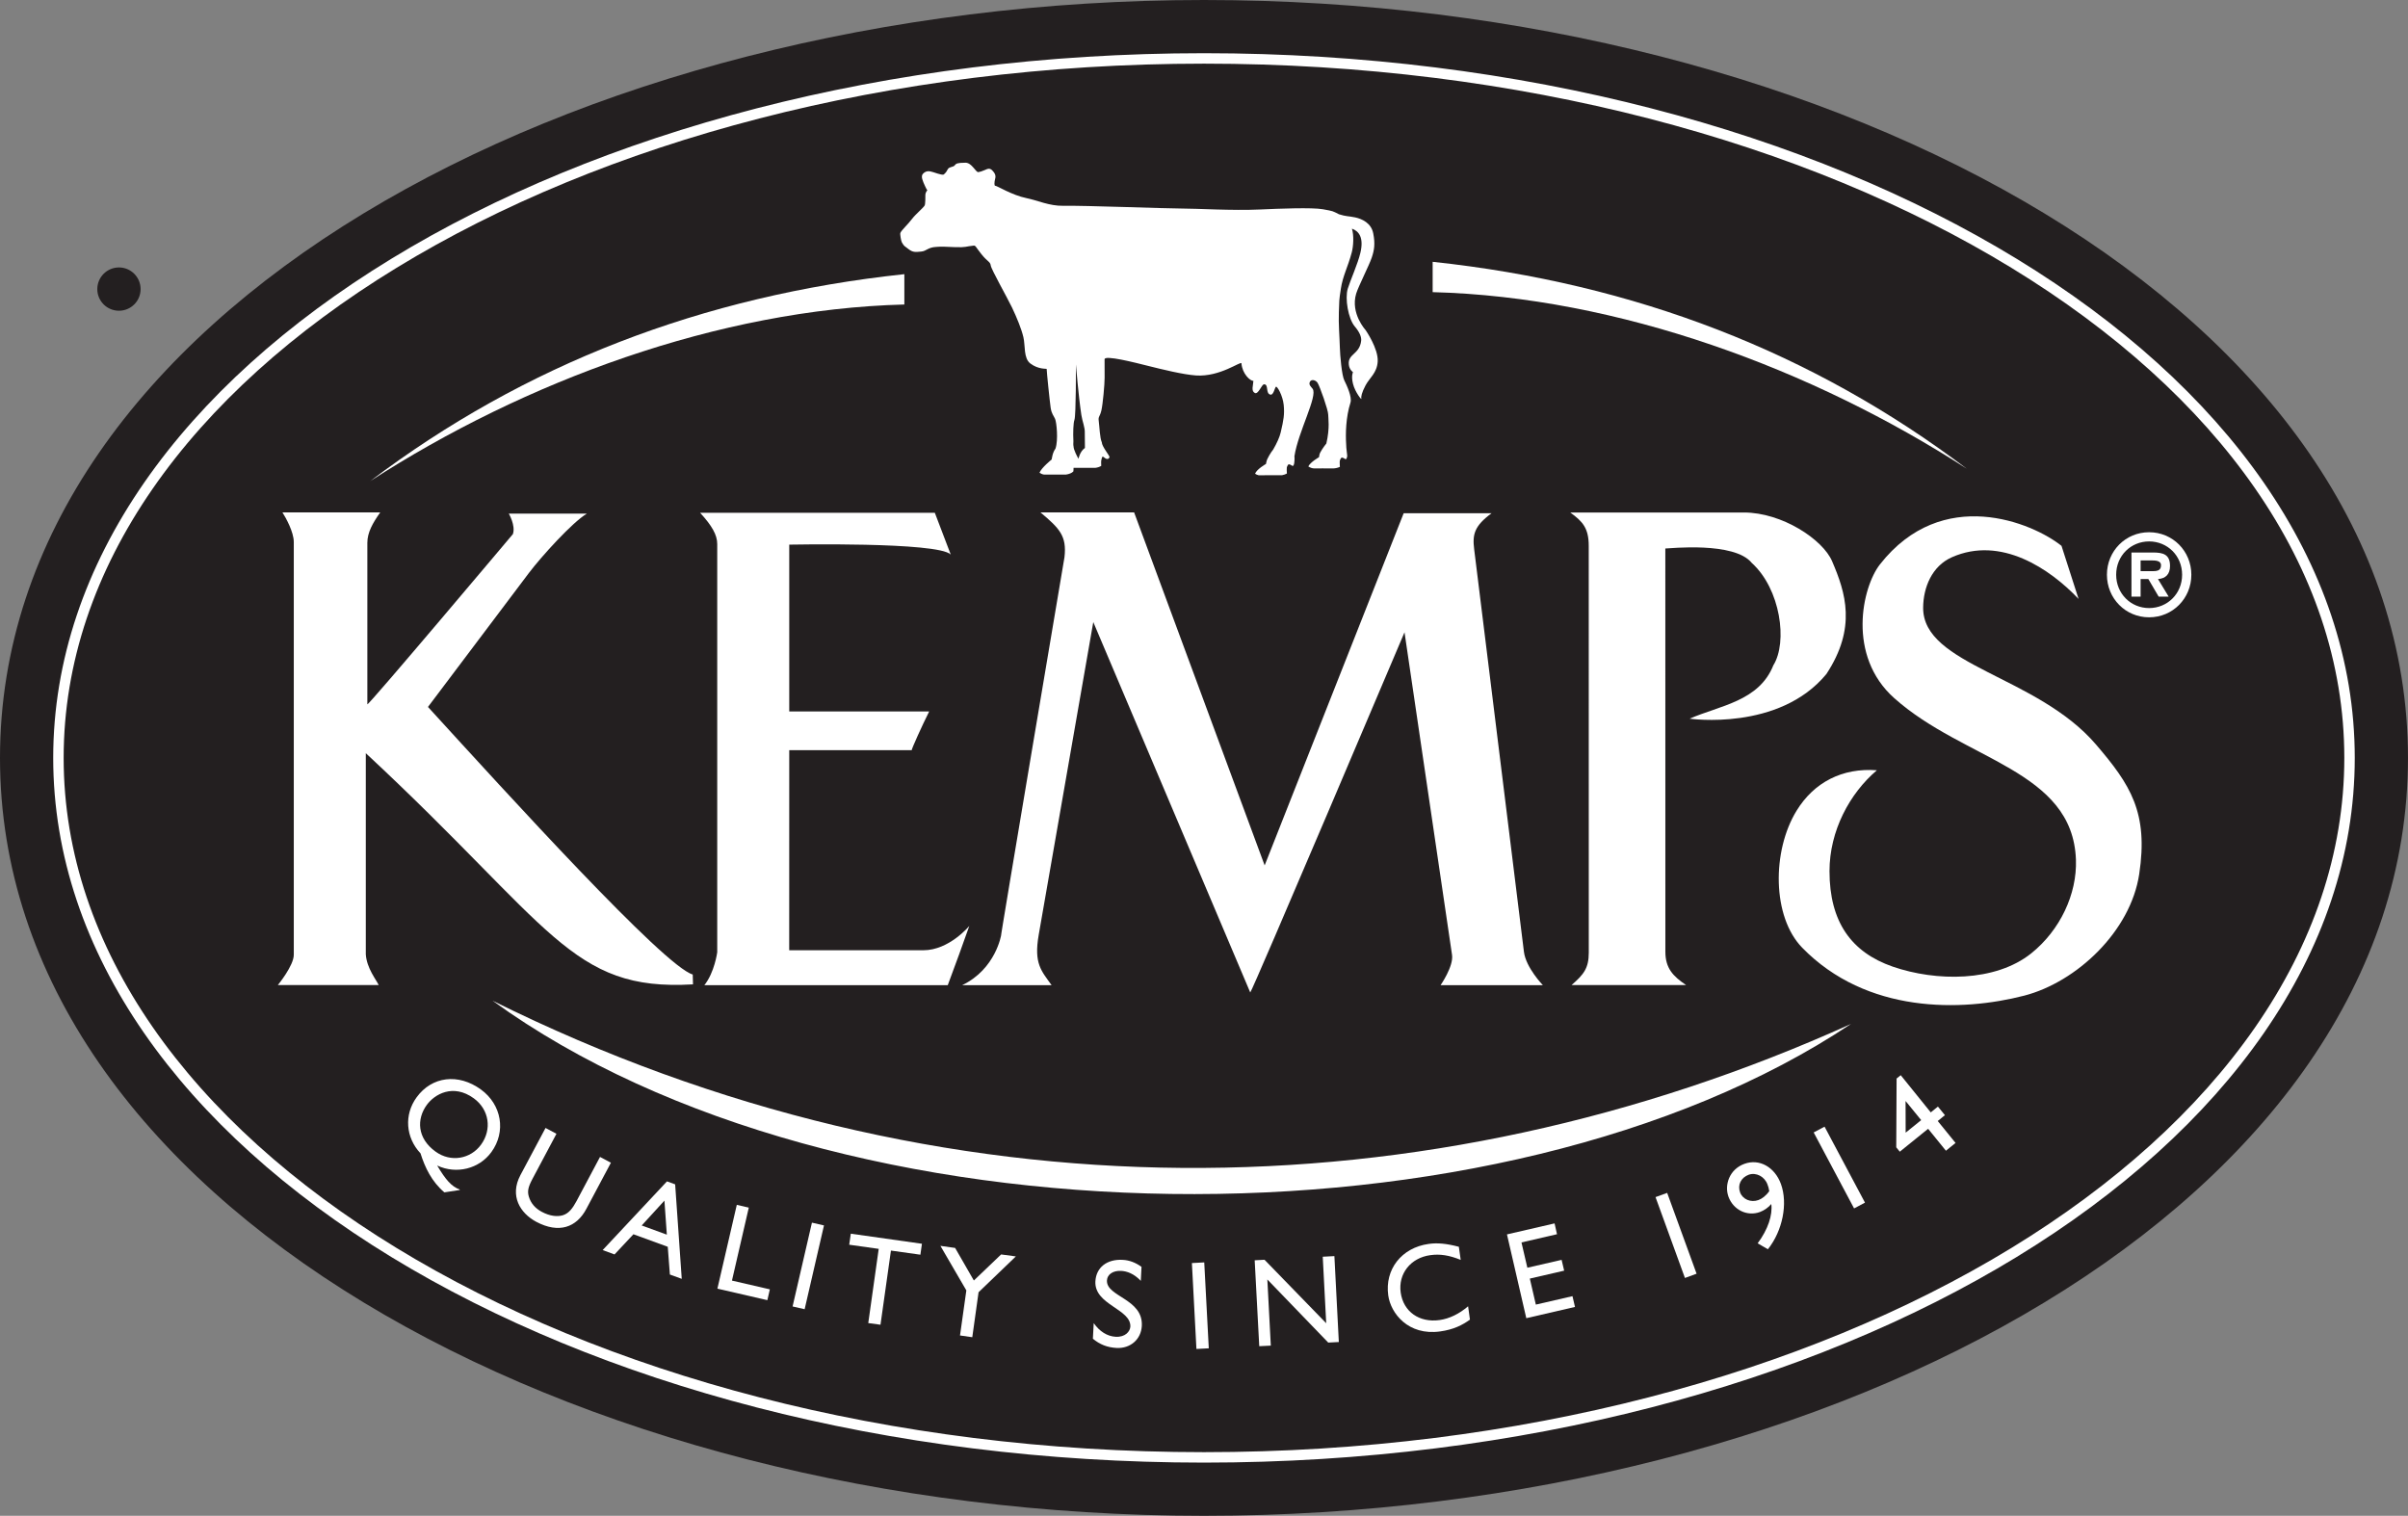<?xml version="1.0" encoding="UTF-8"?>
<svg xmlns="http://www.w3.org/2000/svg" xmlns:xlink="http://www.w3.org/1999/xlink" width="213.94pt" height="134.68pt" viewBox="0 0 213.94 134.68" version="1.1">
<rect x="0" y="0" width="213.94" height="134.68" fill="#808080" stroke="none"/>
<defs>
<clipPath id="clip1">
  <path d="M 0 0 L 213.941 0 L 213.941 134.68 L 0 134.68 Z M 0 0 "/>
</clipPath>
<clipPath id="clip2">
  <path d="M 0 0 L 213.941 0 L 213.941 134.68 L 0 134.68 Z M 0 0 "/>
</clipPath>
</defs>
<g id="surface1">
<g clip-path="url(#clip1)" clip-rule="nonzero">
<path style=" stroke:none;fill-rule:nonzero;fill:rgb(13.699%,12.199%,12.5%);fill-opacity:1;" d="M 106.969 0 C 163.473 0 213.938 28.121 213.938 67.34 C 213.938 106.559 163.473 134.68 106.969 134.68 C 50.465 134.68 0 106.559 0 67.34 C 0 28.121 50.465 0 106.969 0 "/>
</g>
<path style=" stroke:none;fill-rule:evenodd;fill:rgb(13.699%,12.199%,12.5%);fill-opacity:1;" d="M 5.191 67.34 C 5.191 33.016 50.758 5.191 106.969 5.191 C 163.18 5.191 208.746 33.016 208.746 67.34 C 208.746 101.66 163.18 129.488 106.969 129.488 C 50.758 129.488 5.191 101.66 5.191 67.34 "/>
<g clip-path="url(#clip2)" clip-rule="nonzero">
<path style="fill:none;stroke-width:9.279;stroke-linecap:butt;stroke-linejoin:miter;stroke:rgb(100%,100%,100%);stroke-opacity:1;stroke-miterlimit:4;" d="M 51.914 673.402 C 51.914 1016.644 507.578 1294.886 1069.688 1294.886 C 1631.797 1294.886 2087.461 1016.644 2087.461 673.402 C 2087.461 330.198 1631.797 51.917 1069.688 51.917 C 507.578 51.917 51.914 330.198 51.914 673.402 Z M 51.914 673.402 " transform="matrix(0.1,0,0,-0.1,0,134.68)"/>
</g>
<path style=" stroke:none;fill-rule:nonzero;fill:rgb(100%,100%,100%);fill-opacity:1;" d="M 33.781 45.527 C 33.121 46.465 32.637 47.297 32.637 48.238 C 32.637 48.238 32.637 62.445 32.637 62.578 C 32.637 62.812 45.57 47.453 45.57 47.453 C 45.824 46.676 45.203 45.633 45.203 45.633 L 52.141 45.633 C 50.859 46.402 48.129 49.406 46.98 50.922 L 38.023 62.812 C 45.164 70.629 58.984 85.844 61.547 86.586 L 61.57 87.461 C 50.691 88.098 49.086 82.348 32.5 66.922 L 32.5 84.781 C 32.57 86.008 33.438 87.07 33.645 87.52 L 24.688 87.52 C 24.688 87.52 26.113 85.785 26.102 84.824 L 26.102 48.164 C 26.102 47.258 25.383 45.98 25.094 45.527 L 33.781 45.527 "/>
<path style=" stroke:none;fill-rule:nonzero;fill:rgb(100%,100%,100%);fill-opacity:1;" d="M 83.055 45.562 L 84.469 49.27 C 83.328 48.125 70.121 48.391 70.121 48.391 L 70.121 63.215 L 82.551 63.215 C 81.91 64.496 81 66.52 81 66.652 L 70.121 66.652 L 70.117 84.43 L 82.039 84.43 C 84.332 84.43 86.117 82.273 86.117 82.273 C 85.477 84.062 84.977 85.484 84.203 87.535 L 62.578 87.535 C 63.488 86.395 63.723 84.605 63.723 84.605 L 63.723 48.34 C 63.723 47.523 63.25 46.707 62.203 45.562 L 83.055 45.562 "/>
<path style=" stroke:none;fill-rule:nonzero;fill:rgb(100%,100%,100%);fill-opacity:1;" d="M 100.762 45.527 L 112.359 76.891 L 124.711 45.598 L 132.523 45.598 C 130.973 46.742 130.812 47.496 130.973 48.797 L 135.395 84.57 C 135.57 85.977 137.078 87.535 137.078 87.535 L 127.988 87.535 C 127.988 87.535 129.152 85.859 129.008 84.852 L 124.785 56.18 C 124.785 56.18 111.215 88.18 111.078 88.18 L 97.133 55.27 L 92.285 83.059 C 91.836 85.621 92.523 86.258 93.43 87.535 L 85.48 87.535 C 88.477 86.098 88.953 83.059 88.953 83.059 C 88.719 84.188 94.574 49.508 94.574 49.508 C 94.793 47.613 94.125 46.941 92.441 45.527 L 100.762 45.527 "/>
<path style=" stroke:none;fill-rule:nonzero;fill:rgb(100%,100%,100%);fill-opacity:1;" d="M 162.773 49.863 C 163.977 52.664 164.969 55.773 162.27 59.883 C 158.062 65 150.117 63.855 150.117 63.855 C 152.809 62.68 156.281 62.312 157.555 59.109 C 158.836 57.055 158.199 52.34 155.637 50.016 C 154.09 48.098 148.328 48.734 147.957 48.734 L 147.961 84.57 C 147.961 86.031 148.652 86.746 149.797 87.52 L 139.629 87.52 C 140.703 86.586 141.156 86.031 141.156 84.641 L 141.152 48.5 C 141.152 46.914 140.602 46.324 139.508 45.535 L 154.934 45.535 C 158.336 45.535 161.949 47.934 162.773 49.863 "/>
<path style=" stroke:none;fill-rule:nonzero;fill:rgb(100%,100%,100%);fill-opacity:1;" d="M 190.938 54.027 C 189.32 54.027 188.012 52.754 188.012 51.066 C 188.012 49.371 189.32 48.105 190.938 48.105 C 192.562 48.105 193.871 49.371 193.871 51.066 C 193.871 52.754 192.562 54.027 190.938 54.027 Z M 190.938 47.289 C 188.844 47.289 187.191 48.961 187.191 51.066 C 187.191 53.172 188.844 54.848 190.938 54.848 C 193.035 54.848 194.691 53.172 194.691 51.066 C 194.691 48.961 193.035 47.289 190.938 47.289 "/>
<path style=" stroke:none;fill-rule:nonzero;fill:rgb(100%,100%,100%);fill-opacity:1;" d="M 190.184 50.746 L 190.184 49.793 L 191.09 49.793 C 191.473 49.793 191.996 49.793 191.996 50.219 C 191.996 50.652 191.727 50.746 191.289 50.746 Z M 192.797 50.285 C 192.797 49.25 192.176 49.09 191.27 49.09 L 189.371 49.09 L 189.371 53.012 L 190.184 53.012 L 190.184 51.449 L 190.871 51.449 L 191.789 53.012 L 192.676 53.012 L 191.727 51.449 C 192.422 51.402 192.797 51.012 192.797 50.285 "/>
<path style=" stroke:none;fill-rule:nonzero;fill:rgb(100%,100%,100%);fill-opacity:1;" d="M 183.156 48.5 L 184.672 53.215 C 182.113 50.52 177.77 47.59 173.422 49.508 C 171.641 50.293 170.875 52.199 170.863 53.988 C 170.828 59.129 180.965 60.016 186.215 66.145 C 189.289 69.73 190.887 72.199 190.059 77.668 C 189.289 82.766 184.484 87.258 179.852 88.461 C 174.23 89.914 165.828 90.062 160.117 84.203 C 157.434 81.449 157.426 75.609 159.613 72.039 C 161.164 69.504 163.688 68.203 166.754 68.438 C 164.328 70.496 162.543 73.828 162.543 77.398 C 162.543 81.891 164.465 84.605 168.164 85.887 C 172 87.211 177.262 87.266 180.465 84.707 C 183.023 82.656 184.543 79.449 184.438 76.387 C 184.152 68.402 174.535 67.59 168.301 62.035 C 164.062 58.262 165.449 52.16 167.02 50.152 C 172.559 43.082 180.594 46.445 183.156 48.5 "/>
<path style=" stroke:none;fill-rule:nonzero;fill:rgb(100%,100%,100%);fill-opacity:1;" d="M 114.328 41.527 C 114.309 41.617 114.324 41.895 114.336 42.07 C 114.223 42.141 114.07 42.191 113.902 42.223 L 111.824 42.227 C 111.711 42.203 111.602 42.152 111.508 42.094 C 111.645 41.691 112.473 41.223 112.473 41.223 C 112.473 41.223 112.488 41.188 112.527 40.988 C 112.559 40.785 112.918 40.176 113.117 39.941 C 113.438 39.391 113.691 38.828 113.781 38.434 C 114.051 37.289 114.133 36.805 114.051 35.969 C 113.961 35.133 113.477 34.297 113.363 34.363 C 113.258 34.426 113.152 35.105 112.887 35.066 C 112.41 34.984 112.746 34.145 112.309 34.145 C 112.086 34.145 111.793 35.105 111.469 34.906 C 111.145 34.715 111.34 34.254 111.359 33.836 C 111.074 33.859 110.371 33.211 110.297 32.285 C 110.277 32.035 108.402 33.512 106.246 33.359 C 105.105 33.277 103.262 32.824 102.031 32.516 C 100.801 32.207 98.121 31.52 98.137 31.926 L 98.141 33.551 C 98.141 34.168 97.984 35.883 97.855 36.457 C 97.723 37.027 97.566 37.004 97.613 37.355 C 97.688 37.93 97.711 38.902 97.891 39.301 C 97.891 39.656 98.59 40.5 98.574 40.598 C 98.539 40.809 98.328 40.805 98.23 40.738 C 97.969 40.566 98.027 40.562 97.949 40.586 C 97.91 40.59 97.883 40.746 97.848 40.879 C 97.824 40.965 97.828 41.215 97.84 41.391 C 97.699 41.484 97.512 41.543 97.305 41.57 L 95.379 41.57 C 95.387 41.648 95.371 41.77 95.363 41.887 C 95.227 42.031 94.977 42.129 94.695 42.168 L 92.766 42.168 C 92.613 42.145 92.473 42.086 92.355 42.004 C 92.531 41.551 93.43 40.832 93.43 40.832 C 93.43 40.832 93.445 40.797 93.48 40.594 C 93.508 40.441 93.582 40.113 93.777 39.852 C 94.035 39.078 93.871 37.531 93.742 37.223 C 93.609 36.918 93.43 36.785 93.344 36.215 C 93.262 35.641 92.992 33.035 92.992 32.781 C 92.992 32.738 92.27 32.848 91.543 32.297 C 90.926 31.832 91.102 30.711 90.926 29.965 C 90.75 29.219 90.352 28.25 89.914 27.324 C 89.469 26.402 88.066 23.934 88.023 23.586 C 87.977 23.234 87.723 23.254 87.188 22.574 C 86.68 21.938 86.691 21.809 86.504 21.824 C 85.781 21.891 85.867 22 84.809 21.957 C 83.754 21.91 83.715 21.902 83.184 21.938 C 82.414 21.977 82.324 22.312 81.84 22.352 C 81.355 22.398 81.113 22.441 80.719 22.133 C 80.324 21.824 80.352 21.914 80.129 21.539 C 80.059 21.43 79.953 20.812 79.992 20.699 C 80.098 20.441 80.652 19.957 81.051 19.426 C 81.336 19.047 82.016 18.484 82.148 18.262 C 82.223 18.141 82.215 17.473 82.215 17.293 C 82.215 17.117 82.391 16.895 82.391 16.895 C 82.391 16.895 82.348 16.895 82.172 16.504 C 81.996 16.109 81.785 15.676 81.996 15.445 C 82.262 15.16 82.543 15.176 82.898 15.293 C 83.555 15.512 83.82 15.578 83.887 15.469 C 84.238 15.16 84.125 14.98 84.414 14.875 C 84.836 14.723 84.672 14.836 84.898 14.609 C 84.941 14.566 85.008 14.457 85.781 14.457 C 86.348 14.457 86.703 15.336 86.922 15.293 C 87.141 15.246 87.164 15.246 87.473 15.117 C 87.781 14.98 87.934 14.918 88.156 15.137 C 88.371 15.359 88.504 15.578 88.414 15.883 C 88.332 16.195 88.332 16.504 88.414 16.504 C 88.594 16.504 89.891 17.336 91.191 17.602 C 92.199 17.809 93.234 18.305 94.445 18.285 C 96.426 18.25 103.488 18.527 104.938 18.527 C 106.391 18.527 109.496 18.727 111.957 18.613 C 113.586 18.539 116.578 18.418 117.543 18.594 C 118.496 18.766 118.379 18.746 118.965 19.039 C 119.633 19.25 119.789 19.188 120.402 19.316 C 121.02 19.449 121.836 19.824 122.008 20.746 C 122.188 21.672 122.098 22.223 121.875 22.883 C 121.66 23.539 120.676 25.469 120.488 26.094 C 119.965 27.852 121.328 29.328 121.328 29.328 C 121.328 29.328 122.473 30.977 122.402 32.121 C 122.344 33.133 121.68 33.57 121.328 34.23 C 120.98 34.891 120.91 35.242 120.953 35.422 C 120.996 35.594 120.387 34.836 120.207 34.098 C 120.031 33.395 120.207 33.066 120.207 33.066 C 120.207 33.066 119.875 32.848 119.836 32.383 C 119.738 31.418 120.797 31.504 120.934 30.273 C 120.965 29.961 120.82 29.539 120.367 29.008 C 119.777 28.309 119.48 26.512 119.742 25.652 C 119.957 24.945 120.645 23.41 120.863 22.469 C 121.188 21.102 120.727 20.531 120.113 20.316 C 120.301 20.926 120.246 21.879 120.094 22.441 C 119.742 23.758 119.301 24.512 119.129 25.652 C 118.953 26.797 118.996 26.664 118.953 27.719 C 118.91 28.777 119.016 29.918 119.039 30.863 C 119.059 31.582 119.211 33.352 119.434 33.793 C 119.652 34.23 120.141 35.281 119.984 35.77 C 119.57 37.059 119.539 38.555 119.602 39.488 C 119.602 39.844 119.695 40.387 119.695 40.488 C 119.695 40.59 119.629 40.859 119.531 40.793 C 119.27 40.621 119.242 40.676 119.207 40.66 C 119.176 40.641 119.074 40.793 119.039 40.926 C 119.016 41.02 119.031 41.305 119.043 41.48 C 118.875 41.562 118.664 41.613 118.438 41.621 L 118.254 41.621 C 117.852 41.605 117.145 41.621 116.793 41.621 C 116.586 41.621 116.395 41.551 116.238 41.441 C 116.426 41.055 117.184 40.625 117.184 40.625 C 117.184 40.625 117.195 40.59 117.23 40.387 C 117.266 40.184 117.641 39.645 117.84 39.406 C 118.168 38.004 118.004 37.133 118.004 36.828 C 118.004 36.43 117.262 34.328 117.059 34.012 C 116.902 33.77 116.512 33.66 116.379 33.922 C 116.25 34.188 116.469 34.344 116.617 34.539 C 117.102 35.176 115.344 38.336 115.004 40.535 C 115.035 40.789 114.992 41.023 114.992 41.09 C 114.992 41.188 114.922 41.461 114.82 41.391 C 114.559 41.219 114.535 41.273 114.496 41.254 C 114.465 41.238 114.367 41.391 114.328 41.527 Z M 95.82 40.766 C 95.82 40.766 95.934 40.113 96.391 39.801 C 96.398 39.422 96.371 38.73 96.379 38.457 C 96.402 37.961 96.164 37.465 96.074 36.871 C 95.812 35.148 95.59 32.375 95.59 32.375 C 95.59 32.375 95.609 36.906 95.457 37.312 C 95.359 37.574 95.328 38.453 95.367 39.203 C 95.371 39.254 95.34 39.547 95.379 39.656 C 95.379 39.969 95.727 40.609 95.82 40.766 "/>
<path style=" stroke:none;fill-rule:nonzero;fill:rgb(100%,100%,100%);fill-opacity:1;" d="M 42.094 97.586 C 43.469 98.586 43.723 100.352 42.738 101.703 C 41.824 102.961 40.066 103.316 38.691 102.316 C 37.039 101.121 37.012 99.418 37.918 98.172 C 38.598 97.234 40.246 96.246 42.094 97.586 Z M 38.852 103.562 C 40.559 104.355 42.574 103.855 43.66 102.359 C 44.98 100.543 44.574 98.145 42.727 96.801 C 40.723 95.344 38.367 95.629 37.012 97.5 C 35.891 99.039 36.035 101.07 37.359 102.473 C 37.758 103.734 38.348 104.98 39.48 105.941 L 40.852 105.73 L 40.84 105.688 C 40.109 105.418 39.598 104.824 38.848 103.57 L 38.859 103.551 L 38.852 103.562 "/>
<path style=" stroke:none;fill-rule:nonzero;fill:rgb(100%,100%,100%);fill-opacity:1;" d="M 54.277 103.309 L 53.309 102.793 L 51.219 106.723 C 50.879 107.355 50.539 107.809 50.012 107.973 C 49.539 108.117 48.879 108.07 48.137 107.672 C 47.555 107.363 47.168 106.918 46.988 106.328 C 46.844 105.855 46.91 105.488 47.316 104.727 L 49.438 100.738 L 48.469 100.219 L 46.234 104.414 C 45.258 106.258 46.219 107.793 47.641 108.555 C 49.652 109.625 51.219 109.062 52.098 107.402 L 54.277 103.309 "/>
<path style=" stroke:none;fill-rule:nonzero;fill:rgb(100%,100%,100%);fill-opacity:1;" d="M 59.031 106.676 L 59.246 109.699 L 57.012 108.883 Z M 59.984 105.23 L 59.258 104.965 L 53.543 111.07 L 54.598 111.457 L 56.277 109.664 L 59.328 110.777 L 59.516 113.242 L 60.57 113.625 L 59.984 105.23 "/>
<path style=" stroke:none;fill-rule:nonzero;fill:rgb(100%,100%,100%);fill-opacity:1;" d="M 66.527 107.297 L 65.461 107.051 L 63.738 114.496 L 68.176 115.52 L 68.398 114.559 L 65.031 113.781 L 66.527 107.297 "/>
<path style=" stroke:none;fill-rule:nonzero;fill:rgb(100%,100%,100%);fill-opacity:1;" d="M 73.207 108.879 L 72.137 108.633 L 70.418 116.078 L 71.488 116.324 L 73.207 108.879 "/>
<path style=" stroke:none;fill-rule:nonzero;fill:rgb(100%,100%,100%);fill-opacity:1;" d="M 81.91 110.508 L 75.59 109.613 L 75.449 110.594 L 78.07 110.961 L 77.141 117.555 L 78.227 117.703 L 79.156 111.113 L 81.773 111.48 L 81.91 110.508 "/>
<path style=" stroke:none;fill-rule:nonzero;fill:rgb(100%,100%,100%);fill-opacity:1;" d="M 86.523 113.773 L 84.859 110.879 L 83.551 110.695 L 85.855 114.652 L 85.293 118.656 L 86.383 118.812 L 86.941 114.816 L 90.254 111.633 L 88.945 111.457 L 86.523 113.773 "/>
<path style=" stroke:none;fill-rule:nonzero;fill:rgb(100%,100%,100%);fill-opacity:1;" d="M 101.418 112.562 C 100.898 112.18 100.328 111.965 99.742 111.938 C 98.348 111.863 97.387 112.609 97.32 113.852 C 97.215 115.945 100.504 116.297 100.426 117.875 C 100.398 118.301 99.98 118.816 99.129 118.773 C 98.379 118.734 97.695 118.305 97.172 117.559 L 97.098 118.945 C 97.711 119.457 98.371 119.719 99.203 119.766 C 100.434 119.828 101.383 119 101.445 117.805 C 101.574 115.379 98.27 115.227 98.348 113.762 C 98.375 113.223 98.902 112.879 99.605 112.918 C 100.117 112.945 100.738 113.152 101.355 113.805 L 101.418 112.562 "/>
<path style=" stroke:none;fill-rule:nonzero;fill:rgb(100%,100%,100%);fill-opacity:1;" d="M 106.992 112.164 L 105.895 112.223 L 106.297 119.855 L 107.395 119.797 L 106.992 112.164 "/>
<path style=" stroke:none;fill-rule:nonzero;fill:rgb(100%,100%,100%);fill-opacity:1;" d="M 118.555 111.605 L 117.52 111.66 L 117.828 117.57 L 112.348 111.93 L 111.473 111.977 L 111.879 119.609 L 112.906 119.559 L 112.598 113.68 L 118.008 119.289 L 118.949 119.238 L 118.555 111.605 "/>
<path style=" stroke:none;fill-rule:nonzero;fill:rgb(100%,100%,100%);fill-opacity:1;" d="M 129.613 110.777 C 128.516 110.488 127.703 110.41 126.926 110.523 C 124.52 110.859 123.016 112.789 123.34 115.102 C 123.562 116.684 125.109 118.695 127.953 118.297 C 129.141 118.133 129.91 117.742 130.598 117.25 L 130.434 116.062 C 129.656 116.734 128.77 117.164 127.91 117.285 C 126.094 117.543 124.684 116.539 124.445 114.844 C 124.211 113.176 125.324 111.766 127.059 111.523 C 127.934 111.395 128.77 111.531 129.777 111.941 L 129.613 110.777 "/>
<path style=" stroke:none;fill-rule:nonzero;fill:rgb(100%,100%,100%);fill-opacity:1;" d="M 138.117 108.699 L 133.887 109.676 L 135.605 117.121 L 139.93 116.121 L 139.707 115.164 L 136.453 115.914 L 135.918 113.602 L 138.969 112.898 L 138.742 111.938 L 135.699 112.637 L 135.176 110.391 L 138.332 109.66 L 138.117 108.699 "/>
<path style=" stroke:none;fill-rule:nonzero;fill:rgb(100%,100%,100%);fill-opacity:1;" d="M 148.121 105.988 L 147.086 106.363 L 149.699 113.547 L 150.734 113.168 L 148.121 105.988 "/>
<path style=" stroke:none;fill-rule:nonzero;fill:rgb(100%,100%,100%);fill-opacity:1;" d="M 154.598 105.941 C 154.355 105.281 154.68 104.629 155.363 104.375 C 156.027 104.137 156.781 104.543 157.031 105.234 C 157.098 105.414 157.152 105.562 157.191 105.832 C 156.898 106.25 156.535 106.516 156.227 106.625 C 155.555 106.871 154.824 106.562 154.598 105.941 Z M 157.07 110.996 C 158.379 109.352 158.859 106.934 158.227 105.195 C 157.676 103.691 156.312 102.922 154.984 103.406 C 153.656 103.891 153.184 105.27 153.566 106.328 C 153.996 107.5 155.223 108.102 156.359 107.688 C 156.742 107.547 157.121 107.281 157.371 106.977 C 157.5 107.953 157.078 109.238 156.16 110.469 L 157.07 110.996 "/>
<path style=" stroke:none;fill-rule:nonzero;fill:rgb(100%,100%,100%);fill-opacity:1;" d="M 162.105 100.105 L 161.137 100.617 L 164.727 107.367 L 165.695 106.852 L 162.105 100.105 "/>
<path style=" stroke:none;fill-rule:nonzero;fill:rgb(100%,100%,100%);fill-opacity:1;" d="M 169.301 97.848 L 169.316 97.84 L 170.688 99.523 L 169.309 100.637 Z M 168.871 95.531 L 168.504 95.828 L 168.473 101.938 L 168.789 102.328 L 171.305 100.293 L 172.887 102.242 L 173.742 101.551 L 172.16 99.602 L 172.797 99.082 L 172.176 98.32 L 171.539 98.836 L 168.871 95.531 "/>
<path style=" stroke:none;fill-rule:evenodd;fill:rgb(100%,100%,100%);fill-opacity:1;" d="M 127.285 23.262 C 145.234 25.176 161.055 31.305 174.742 41.648 C 161.055 32.805 143.812 26.387 127.285 25.957 L 127.285 23.262 "/>
<path style=" stroke:none;fill-rule:evenodd;fill:rgb(100%,100%,100%);fill-opacity:1;" d="M 80.348 24.359 C 62.398 26.27 46.578 32.398 32.891 42.746 C 46.578 33.898 63.82 27.484 80.348 27.055 L 80.348 24.359 "/>
<path style=" stroke:none;fill-rule:evenodd;fill:rgb(100%,100%,100%);fill-opacity:1;" d="M 164.453 90.977 C 126.84 107.977 83.773 108.777 43.766 88.914 C 74.562 111.258 133.449 111.664 164.453 90.977 "/>
<path style=" stroke:none;fill-rule:nonzero;fill:rgb(13.699%,12.199%,12.5%);fill-opacity:1;" d="M 10.57 27.609 C 11.629 27.609 12.492 26.75 12.492 25.688 C 12.492 24.625 11.629 23.762 10.57 23.762 C 9.508 23.762 8.645 24.625 8.645 25.688 C 8.645 26.75 9.508 27.609 10.57 27.609 "/>
</g>
</svg>
